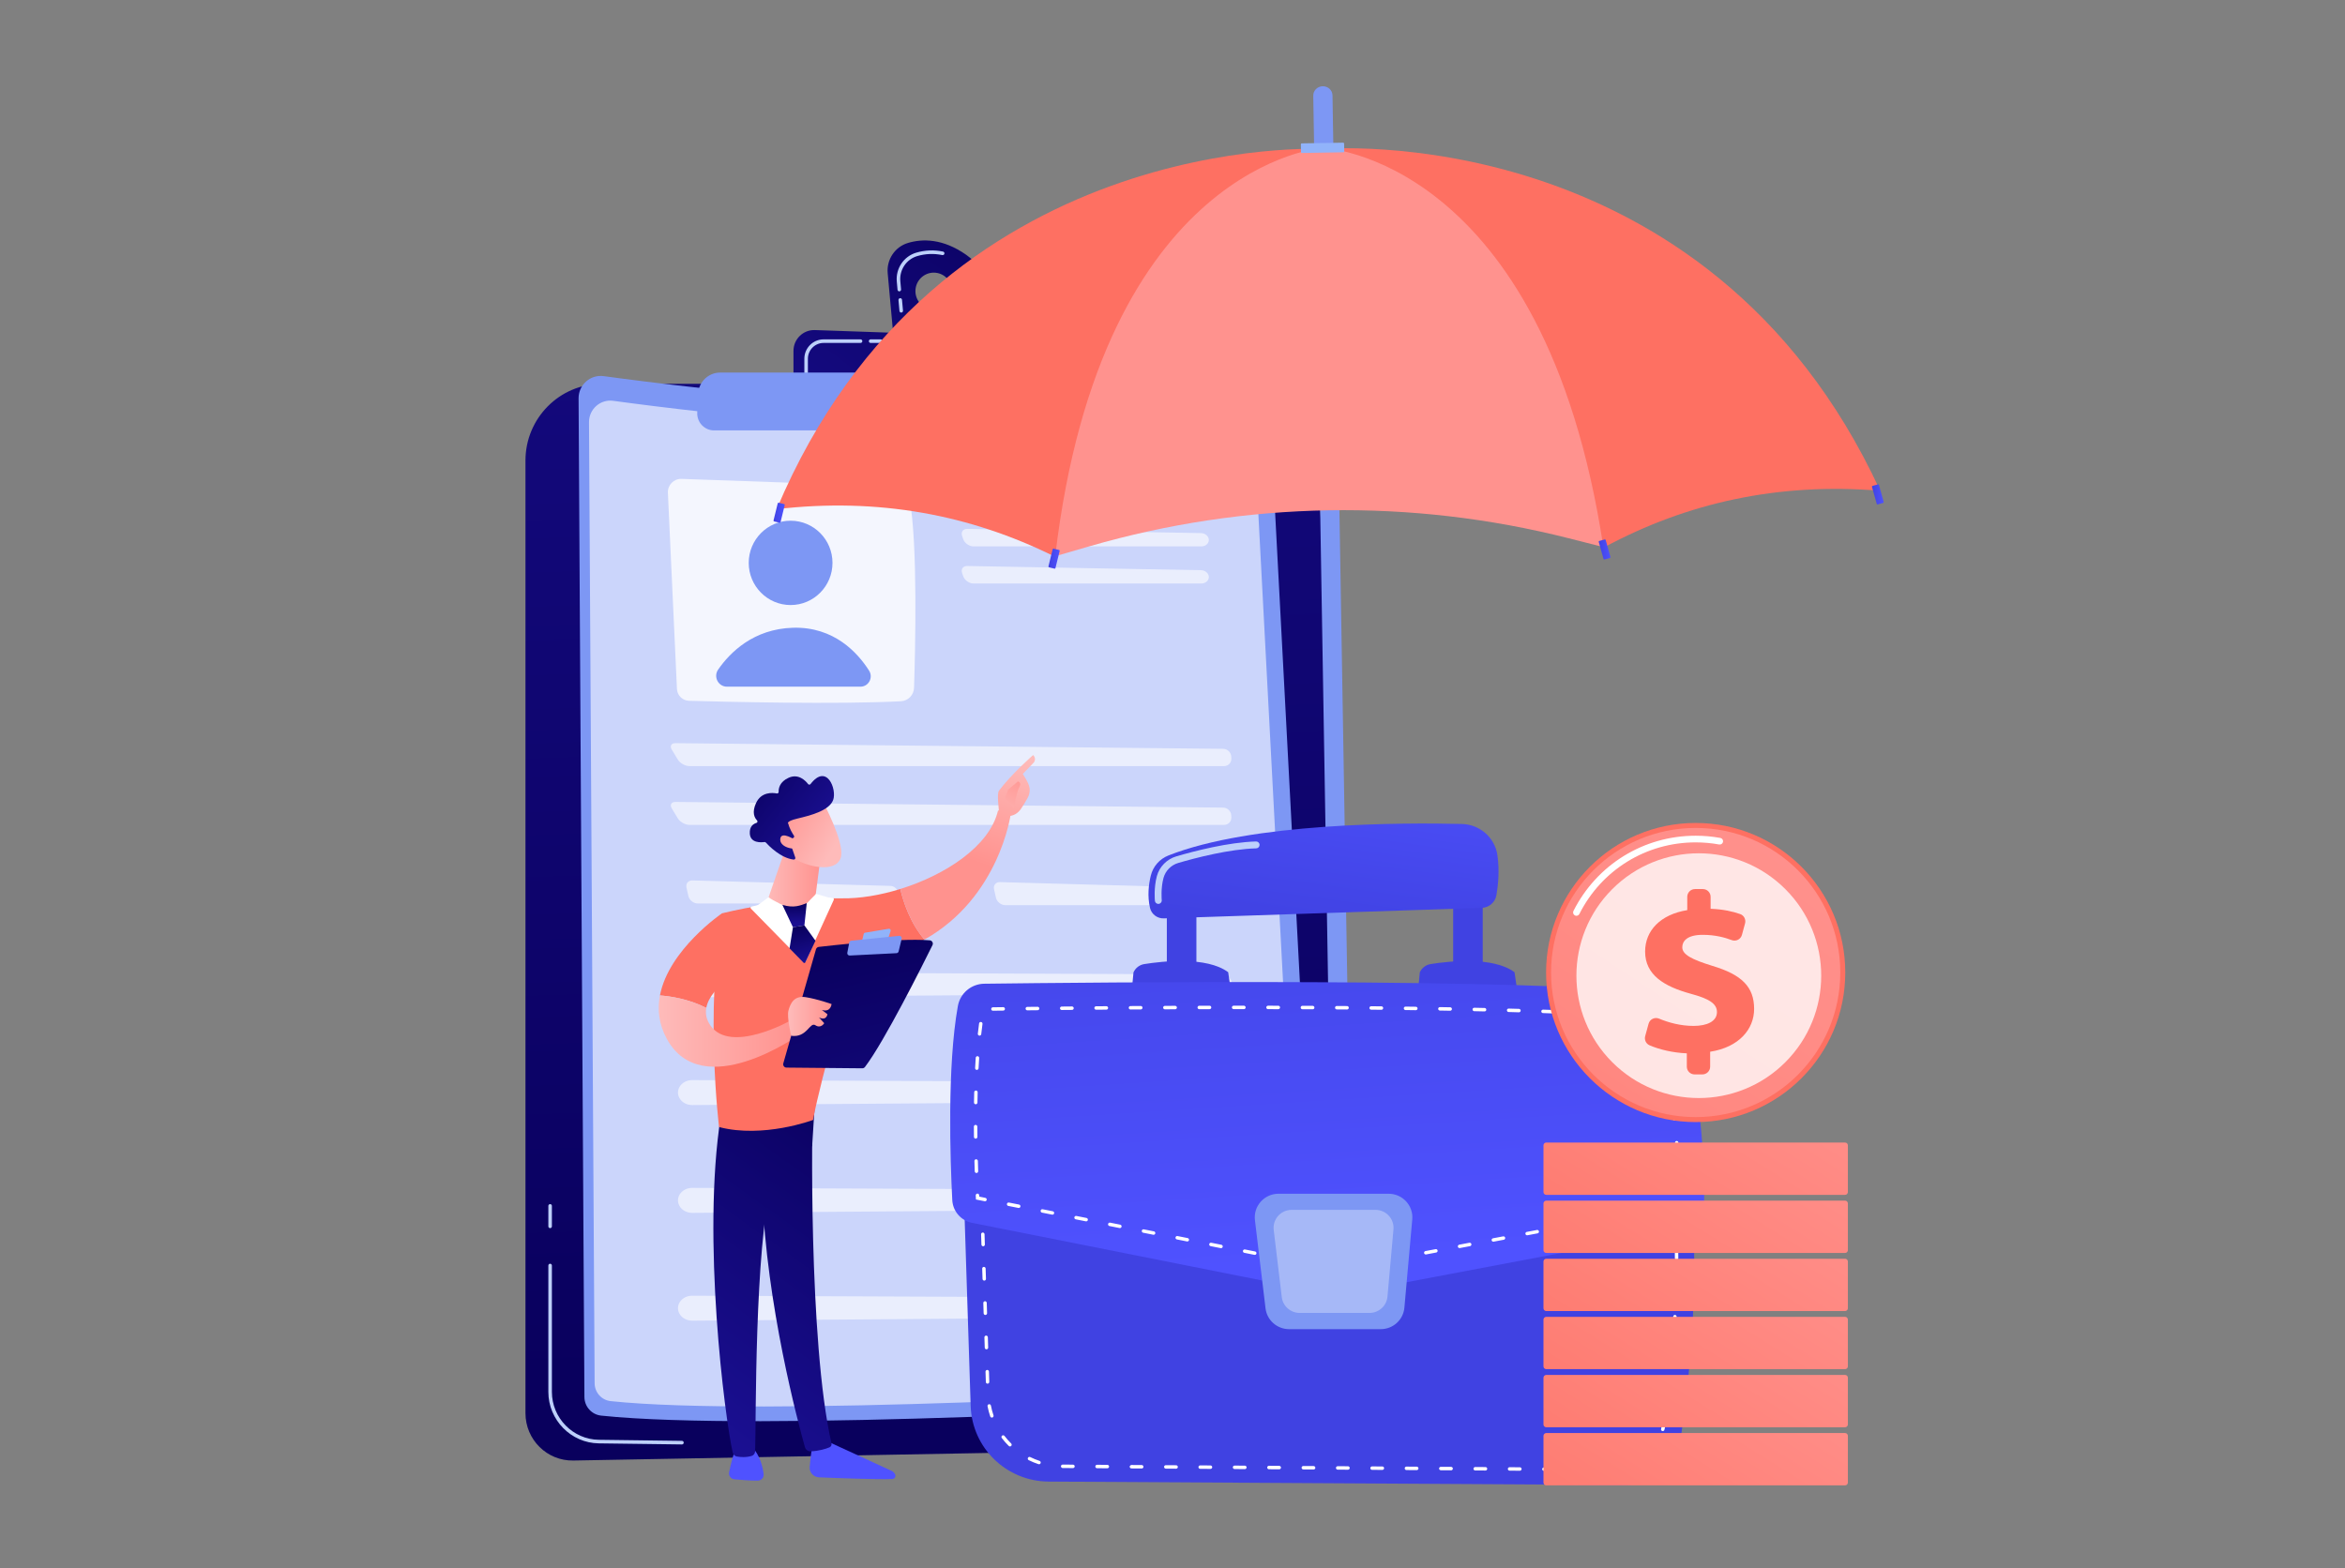 <svg width="299" height="200" viewBox="0 0 299 200" fill="none" xmlns="http://www.w3.org/2000/svg">
<rect x="0" y="0" width="299" height="200" fill="#808080" stroke="none"/>
<path d="M67 58.739C67 53.332 71.353 48.949 76.722 48.949H159.395C163.956 48.949 167.717 52.548 167.949 57.136L174.052 177.848C174.233 181.438 171.427 184.466 167.858 184.532L73.104 186.266C69.751 186.327 67 183.607 67 180.229V58.739Z" fill="url(#paint0_linear_1141_14919)"/>
<path d="M86.952 184.214C86.951 184.214 86.95 184.214 86.949 184.214L76.347 184.076C72.802 184.03 69.918 181.087 69.918 177.516V161.395C69.918 161.269 70.019 161.167 70.144 161.167C70.269 161.167 70.37 161.269 70.37 161.395V177.516C70.37 180.839 73.054 183.577 76.353 183.62L86.955 183.758C87.08 183.76 87.18 183.863 87.179 183.989C87.177 184.114 87.076 184.214 86.952 184.214Z" fill="#BDD0FB"/>
<path d="M70.144 156.629C70.019 156.629 69.918 156.527 69.918 156.401V153.79C69.918 153.664 70.019 153.562 70.144 153.562C70.269 153.562 70.37 153.664 70.37 153.79V156.401C70.37 156.527 70.269 156.629 70.144 156.629Z" fill="#BDD0FB"/>
<path d="M73.772 50.807C73.762 49.077 75.273 47.738 76.975 47.97C88.265 49.512 127.088 54.281 159.186 51.8C160.65 51.686 161.92 52.803 161.998 54.28L168.397 175.53C168.484 177.193 167.224 178.614 165.574 178.713C152.074 179.517 96.477 182.628 76.646 180.536C75.439 180.408 74.523 179.385 74.516 178.163L73.772 50.807Z" fill="#7D97F4"/>
<path opacity="0.6" d="M75.102 53.845C75.092 52.181 76.546 50.892 78.184 51.116C89.049 52.599 126.409 57.189 157.299 54.801C158.708 54.692 159.93 55.767 160.005 57.188L166.163 173.872C166.247 175.472 165.034 176.84 163.446 176.935C150.455 177.709 96.951 180.702 77.868 178.689C76.706 178.567 75.824 177.582 75.818 176.406L75.102 53.845Z" fill="white"/>
<path opacity="0.78" d="M85.16 62.842L86.314 87.858C86.352 88.69 87.02 89.351 87.846 89.375C92.447 89.505 106.781 89.857 114.875 89.433C115.791 89.384 116.515 88.638 116.546 87.716C116.7 83.024 117.038 69.37 115.976 63.661C115.805 62.739 115.018 62.064 114.087 62.031L86.896 61.073C85.915 61.039 85.114 61.855 85.16 62.842Z" fill="white"/>
<path d="M100.807 77.163C103.756 77.163 106.147 74.755 106.147 71.785C106.147 68.815 103.756 66.408 100.807 66.408C97.858 66.408 95.467 68.815 95.467 71.785C95.467 74.755 97.858 77.163 100.807 77.163Z" fill="#7D97F4"/>
<path d="M92.695 87.574H109.707C110.75 87.574 111.375 86.414 110.813 85.529C109.368 83.252 106.345 79.907 101.109 80.058C96.063 80.203 93.072 83.225 91.568 85.392C90.93 86.312 91.581 87.574 92.695 87.574Z" fill="#7D97F4"/>
<g opacity="0.6">
<path d="M153.181 65.019C153.718 65.019 154.146 64.641 154.132 64.18C154.119 63.718 153.669 63.333 153.132 63.323L123.33 62.788C122.793 62.779 122.499 63.185 122.676 63.692L122.818 64.098C122.995 64.605 123.579 65.019 124.116 65.019H153.181Z" fill="white"/>
</g>
<g opacity="0.6">
<path d="M123.33 67.452C122.793 67.442 122.499 67.849 122.676 68.356L122.818 68.761C122.995 69.268 123.579 69.683 124.116 69.683H153.181C153.718 69.683 154.146 69.305 154.132 68.843C154.119 68.382 153.669 67.996 153.132 67.987L123.33 67.452Z" fill="white"/>
</g>
<g opacity="0.6">
<path d="M123.33 72.183C122.793 72.174 122.499 72.58 122.676 73.087L122.818 73.493C122.995 73.999 123.579 74.414 124.116 74.414H153.181C153.718 74.414 154.146 74.036 154.132 73.575C154.119 73.113 153.669 72.728 153.132 72.718L123.33 72.183Z" fill="white"/>
</g>
<g opacity="0.6">
<path d="M156.077 97.703C156.613 97.703 157.03 97.264 157.004 96.728L156.991 96.486C156.964 95.95 156.503 95.507 155.967 95.501L86.127 94.778C85.591 94.772 85.379 95.143 85.657 95.602L86.424 96.868C86.702 97.327 87.368 97.703 87.905 97.703H156.077Z" fill="white"/>
</g>
<g opacity="0.6">
<path d="M86.127 102.273C85.591 102.268 85.379 102.639 85.657 103.098L86.424 104.364C86.702 104.823 87.368 105.199 87.905 105.199H156.077C156.613 105.199 157.03 104.76 157.004 104.224L156.991 103.982C156.964 103.446 156.503 103.003 155.967 102.997L86.127 102.273Z" fill="white"/>
</g>
<g opacity="0.6">
<path d="M88.291 112.283C87.754 112.268 87.413 112.684 87.531 113.207L87.773 114.271C87.892 114.795 88.428 115.223 88.965 115.223H113.574C114.111 115.223 114.542 114.784 114.531 114.247L114.526 113.984C114.516 113.447 114.069 112.996 113.533 112.981L88.291 112.283Z" fill="white"/>
</g>
<g opacity="0.6">
<path d="M127.507 112.498C126.971 112.483 126.629 112.9 126.748 113.423L126.989 114.487C127.108 115.01 127.644 115.438 128.181 115.438H152.79C153.327 115.438 153.758 114.999 153.748 114.463L153.743 114.199C153.733 113.662 153.285 113.211 152.749 113.196L127.507 112.498Z" fill="white"/>
</g>
<g opacity="0.6">
<path d="M86.507 125.999C86.718 126.703 87.445 127.192 88.273 127.186L155.716 126.68C156.479 126.674 157.089 126.12 157.072 125.449C157.056 124.796 156.452 124.274 155.71 124.271L88.266 124C87.075 123.995 86.204 124.986 86.507 125.999Z" fill="white"/>
</g>
<g opacity="0.6">
<path d="M86.507 139.747C86.718 140.451 87.445 140.939 88.273 140.933L155.716 140.427C156.479 140.422 157.089 139.868 157.072 139.197C157.056 138.544 156.452 138.022 155.71 138.019L88.266 137.748C87.075 137.743 86.204 138.734 86.507 139.747Z" fill="white"/>
</g>
<g opacity="0.6">
<path d="M86.507 153.495C86.718 154.199 87.445 154.687 88.273 154.681L155.716 154.175C156.479 154.169 157.089 153.616 157.072 152.944C157.056 152.292 156.452 151.769 155.71 151.766L88.266 151.496C87.075 151.491 86.204 152.482 86.507 153.495Z" fill="white"/>
</g>
<g opacity="0.6">
<path d="M86.507 167.242C86.718 167.947 87.445 168.435 88.273 168.429L155.716 167.923C156.479 167.917 157.089 167.364 157.072 166.692C157.056 166.04 156.452 165.517 155.71 165.514L88.266 165.244C87.075 165.239 86.204 166.229 86.507 167.242Z" fill="white"/>
</g>
<path d="M123.186 32.49C120.2 30.398 117.603 30.439 115.775 30.983C114.108 31.478 113.027 33.099 113.186 34.843L113.974 43.508L123.354 44.347C123.354 44.347 129.043 36.593 123.186 32.49ZM119.061 39.481C117.769 39.481 116.722 38.426 116.722 37.125C116.722 35.825 117.769 34.77 119.061 34.77C120.353 34.77 121.4 35.825 121.4 37.125C121.4 38.426 120.353 39.481 119.061 39.481Z" fill="url(#paint1_linear_1141_14919)"/>
<path d="M114.911 39.863C114.796 39.863 114.697 39.774 114.686 39.656L114.561 38.276C114.549 38.151 114.641 38.04 114.765 38.028C114.892 38.016 115 38.109 115.011 38.234L115.137 39.614C115.148 39.74 115.057 39.851 114.932 39.862C114.925 39.863 114.918 39.863 114.911 39.863ZM114.665 37.159C114.55 37.159 114.451 37.07 114.44 36.952L114.345 35.904C114.194 34.243 115.231 32.697 116.812 32.227C117.932 31.894 119.085 31.846 120.241 32.085C120.363 32.11 120.442 32.231 120.417 32.354C120.392 32.477 120.273 32.556 120.15 32.531C119.068 32.308 117.988 32.353 116.94 32.664C115.566 33.072 114.664 34.417 114.796 35.862L114.891 36.91C114.902 37.035 114.811 37.146 114.686 37.158C114.679 37.158 114.672 37.159 114.665 37.159Z" fill="#BDD0FB"/>
<path d="M101.172 49.108V44.752C101.172 43.248 102.41 42.043 103.902 42.095L133.728 43.124C135.051 43.169 136.123 44.222 136.202 45.553L136.452 49.739L101.172 49.108Z" fill="url(#paint2_linear_1141_14919)"/>
<path d="M112.292 43.736H111.009C110.884 43.736 110.783 43.634 110.783 43.508C110.783 43.382 110.884 43.28 111.009 43.28H112.292C112.417 43.28 112.518 43.382 112.518 43.508C112.518 43.634 112.417 43.736 112.292 43.736Z" fill="#BDD0FB"/>
<path d="M102.785 47.74C102.66 47.74 102.559 47.638 102.559 47.512V45.75C102.559 44.388 103.659 43.28 105.011 43.28H109.726C109.851 43.28 109.953 43.382 109.953 43.508C109.953 43.634 109.851 43.736 109.726 43.736H105.011C103.908 43.736 103.011 44.64 103.011 45.75V47.512C103.011 47.638 102.91 47.74 102.785 47.74Z" fill="#BDD0FB"/>
<path d="M89.019 50.208C89.091 48.7 90.326 47.514 91.826 47.514L143.981 47.512C145.856 47.512 147.459 48.871 147.779 50.733L147.824 50.989C148.174 53.028 146.616 54.892 144.561 54.892H91.053C89.824 54.892 88.844 53.857 88.903 52.62L89.019 50.208Z" fill="#7D97F4"/>
<path d="M176.638 155.542C178.295 155.515 179.863 154.803 180.94 153.59C182.017 152.378 182.501 150.777 182.27 149.199L181.611 144.984C181.511 144.34 180.887 143.898 180.217 143.995C179.547 144.092 179.085 144.693 179.186 145.337L179.842 149.543C179.974 150.441 179.696 151.362 179.076 152.06C178.456 152.759 177.553 153.168 176.599 153.184C174.203 153.224 172.223 151.383 172.185 149.08L169.9 12.159C169.889 11.508 169.331 10.989 168.654 11C167.977 11.011 167.437 11.549 167.448 12.2L169.733 149.121C169.793 152.724 172.89 155.605 176.638 155.542Z" fill="#7D97F4"/>
<path d="M239.735 62.588C226.706 61.509 215.081 64.137 204.592 69.767L168.482 19.009C168.482 19.009 217.624 14.663 239.735 62.588Z" fill="url(#paint3_linear_1141_14919)"/>
<path d="M99.029 64.936C112.014 63.423 123.721 65.661 134.392 70.939L168.788 19.004C168.788 19.004 119.528 16.3 99.029 64.936Z" fill="url(#paint4_linear_1141_14919)"/>
<path d="M168.632 18.853C168.632 18.853 196.86 19.915 204.438 69.769L200.045 68.653C179.936 63.544 158.827 63.896 138.899 69.674L134.546 70.936C140.456 20.857 168.632 18.853 168.632 18.853Z" fill="url(#paint5_linear_1141_14919)"/>
<path d="M166.012 19.51L171.274 19.422C171.345 19.421 171.401 19.363 171.4 19.293L171.384 18.322C171.382 18.251 171.324 18.195 171.254 18.196L165.991 18.284C165.921 18.285 165.865 18.343 165.866 18.414L165.882 19.385C165.883 19.455 165.941 19.511 166.012 19.51Z" fill="#91B3FA"/>
<path d="M239.416 64.332L240.117 64.135C240.168 64.121 240.197 64.068 240.183 64.017L239.571 61.84C239.557 61.789 239.504 61.759 239.453 61.774L238.752 61.971C238.701 61.985 238.672 62.038 238.686 62.089L239.298 64.266C239.312 64.317 239.365 64.346 239.416 64.332Z" fill="url(#paint6_linear_1141_14919)"/>
<path d="M204.577 71.353L205.278 71.156C205.329 71.141 205.358 71.089 205.344 71.038L204.732 68.861C204.718 68.81 204.665 68.78 204.614 68.794L203.913 68.991C203.862 69.006 203.833 69.059 203.847 69.11L204.459 71.286C204.473 71.337 204.526 71.367 204.577 71.353Z" fill="url(#paint7_linear_1141_14919)"/>
<path d="M99.405 66.669L98.698 66.495C98.647 66.483 98.615 66.431 98.628 66.379L99.167 64.183C99.179 64.132 99.231 64.1 99.283 64.113L99.99 64.287C100.041 64.299 100.073 64.351 100.06 64.403L99.521 66.599C99.509 66.65 99.457 66.681 99.405 66.669Z" fill="url(#paint8_linear_1141_14919)"/>
<path d="M134.459 72.523L133.752 72.349C133.701 72.337 133.669 72.285 133.682 72.234L134.22 70.037C134.233 69.986 134.285 69.955 134.336 69.967L135.043 70.141C135.095 70.153 135.126 70.205 135.114 70.257L134.575 72.453C134.562 72.504 134.51 72.535 134.459 72.523Z" fill="url(#paint9_linear_1141_14919)"/>
<path d="M122.78 148.643L123.766 179.313C123.938 184.661 128.327 188.917 133.702 188.949L207.147 189.382C210.74 189.403 213.801 186.792 214.325 183.255C215.474 175.509 216.937 161.651 215.289 148.643H122.78Z" fill="url(#paint10_linear_1141_14919)"/>
<path d="M205.627 187.627C205.51 187.627 205.412 187.535 205.408 187.416C205.404 187.296 205.498 187.194 205.619 187.189C206.044 187.173 206.468 187.117 206.879 187.021C206.996 186.993 207.115 187.067 207.142 187.185C207.169 187.303 207.096 187.421 206.978 187.448C206.54 187.55 206.088 187.61 205.635 187.627C205.632 187.627 205.63 187.627 205.627 187.627ZM202.559 187.616C202.559 187.616 202.558 187.616 202.558 187.616L201.243 187.608C201.122 187.607 201.024 187.509 201.025 187.388C201.026 187.267 201.124 187.17 201.244 187.17H201.245L202.56 187.178C202.681 187.178 202.779 187.277 202.778 187.398C202.778 187.519 202.679 187.616 202.559 187.616ZM198.176 187.59H198.174L196.86 187.582C196.739 187.582 196.641 187.483 196.642 187.362C196.642 187.241 196.74 187.144 196.861 187.144H196.862L198.177 187.152C198.298 187.153 198.396 187.251 198.395 187.372C198.394 187.493 198.296 187.59 198.176 187.59ZM193.793 187.564H193.791L192.476 187.556C192.355 187.555 192.258 187.457 192.258 187.336C192.259 187.215 192.357 187.118 192.478 187.118C192.478 187.118 192.478 187.118 192.479 187.118L193.794 187.126C193.915 187.127 194.012 187.225 194.012 187.346C194.011 187.467 193.913 187.564 193.793 187.564ZM189.409 187.538H189.408L188.093 187.531C187.972 187.53 187.875 187.431 187.875 187.31C187.876 187.189 187.993 187.091 188.096 187.092L189.411 187.1C189.532 187.101 189.629 187.199 189.628 187.32C189.628 187.441 189.53 187.538 189.409 187.538ZM185.026 187.513C185.026 187.513 185.025 187.513 185.025 187.513L183.71 187.505C183.589 187.504 183.491 187.406 183.492 187.285C183.493 187.164 183.591 187.067 183.711 187.067H183.713L185.027 187.074C185.148 187.075 185.246 187.174 185.245 187.295C185.245 187.415 185.147 187.513 185.026 187.513ZM180.643 187.487H180.642L179.327 187.479C179.206 187.478 179.108 187.38 179.109 187.258C179.109 187.138 179.208 187.041 179.328 187.041H179.329L180.644 187.048C180.765 187.049 180.863 187.148 180.862 187.269C180.862 187.389 180.763 187.487 180.643 187.487ZM176.26 187.461C176.259 187.461 176.259 187.461 176.259 187.461L174.943 187.453C174.822 187.452 174.725 187.354 174.726 187.233C174.726 187.112 174.824 187.015 174.945 187.015C174.945 187.015 174.946 187.015 174.946 187.015L176.261 187.023C176.382 187.023 176.48 187.122 176.479 187.243C176.478 187.364 176.38 187.461 176.26 187.461ZM171.877 187.435C171.876 187.435 171.876 187.435 171.876 187.435L170.56 187.428C170.439 187.427 170.342 187.328 170.342 187.207C170.343 187.086 170.441 186.989 170.562 186.989C170.562 186.989 170.563 186.989 170.563 186.989L171.878 186.997C171.999 186.998 172.096 187.096 172.096 187.217C172.095 187.338 171.997 187.435 171.877 187.435ZM167.493 187.409H167.492L166.177 187.401C166.056 187.401 165.959 187.302 165.959 187.181C165.96 187.06 166.058 186.963 166.178 186.963H166.18L167.495 186.971C167.616 186.972 167.713 187.07 167.713 187.191C167.712 187.312 167.614 187.409 167.493 187.409ZM163.11 187.383H163.109L161.794 187.376C161.673 187.375 161.575 187.276 161.576 187.155C161.577 187.035 161.675 186.937 161.795 186.937C161.795 186.937 161.796 186.937 161.796 186.937L163.111 186.945C163.232 186.946 163.33 187.044 163.329 187.166C163.329 187.286 163.231 187.383 163.11 187.383ZM158.727 187.358H158.726L157.411 187.35C157.29 187.349 157.192 187.251 157.193 187.13C157.193 187.009 157.292 186.912 157.412 186.912H157.413L158.728 186.919C158.849 186.92 158.947 187.019 158.946 187.14C158.945 187.261 158.847 187.358 158.727 187.358ZM154.344 187.332C154.344 187.332 154.343 187.332 154.342 187.332L153.027 187.324C152.906 187.323 152.809 187.225 152.81 187.103C152.81 186.983 152.908 186.886 153.029 186.886H153.03L154.345 186.893C154.466 186.894 154.564 186.993 154.563 187.114C154.562 187.234 154.464 187.332 154.344 187.332ZM149.96 187.306H149.959L148.644 187.298C148.523 187.297 148.426 187.199 148.426 187.078C148.427 186.957 148.525 186.86 148.645 186.86H148.647L149.962 186.868C150.083 186.869 150.18 186.967 150.18 187.088C150.179 187.209 150.081 187.306 149.96 187.306ZM145.577 187.28C145.577 187.28 145.576 187.28 145.576 187.28L144.261 187.273C144.14 187.272 144.043 187.173 144.043 187.052C144.044 186.931 144.157 186.849 144.264 186.834L145.579 186.842C145.7 186.843 145.797 186.941 145.797 187.062C145.796 187.183 145.698 187.28 145.577 187.28ZM141.194 187.254H141.193L139.878 187.246C139.757 187.246 139.659 187.147 139.66 187.026C139.661 186.905 139.759 186.808 139.879 186.808H139.88L141.195 186.816C141.316 186.817 141.414 186.915 141.413 187.036C141.413 187.157 141.315 187.254 141.194 187.254ZM136.811 187.228H136.81L135.495 187.221C135.373 187.22 135.276 187.121 135.277 187C135.277 186.88 135.375 186.782 135.496 186.782C135.496 186.782 135.497 186.782 135.497 186.782L136.812 186.79C136.933 186.791 137.031 186.889 137.03 187.011C137.029 187.131 136.931 187.228 136.811 187.228ZM132.48 186.739C132.457 186.739 132.434 186.735 132.411 186.728C131.988 186.588 131.57 186.417 131.167 186.218C131.059 186.165 131.014 186.033 131.068 185.925C131.121 185.817 131.252 185.772 131.361 185.825C131.745 186.014 132.145 186.178 132.549 186.312C132.663 186.35 132.726 186.473 132.688 186.588C132.657 186.681 132.572 186.739 132.48 186.739ZM209.666 186.126C209.602 186.126 209.538 186.098 209.495 186.044C209.419 185.949 209.434 185.811 209.529 185.735C209.861 185.47 210.167 185.172 210.441 184.851C210.519 184.758 210.657 184.747 210.75 184.825C210.842 184.904 210.853 185.042 210.775 185.134C210.483 185.477 210.156 185.795 209.803 186.078C209.762 186.11 209.714 186.126 209.666 186.126ZM128.777 184.47C128.722 184.47 128.666 184.449 128.623 184.406C128.304 184.091 128.005 183.751 127.734 183.397C127.661 183.301 127.679 183.164 127.775 183.09C127.871 183.017 128.01 183.035 128.083 183.131C128.341 183.469 128.627 183.793 128.931 184.095C129.017 184.18 129.018 184.318 128.933 184.405C128.89 184.448 128.834 184.47 128.777 184.47ZM212.01 182.513C211.992 182.513 211.973 182.51 211.955 182.506C211.838 182.475 211.767 182.355 211.798 182.239C211.856 182.013 211.903 181.781 211.937 181.55L212.023 180.968C212.04 180.848 212.149 180.764 212.271 180.782C212.391 180.8 212.474 180.911 212.456 181.031L212.371 181.614C212.335 181.86 212.285 182.107 212.222 182.348C212.197 182.447 212.108 182.513 212.01 182.513ZM126.468 180.789C126.377 180.789 126.292 180.732 126.261 180.641C126.117 180.219 126.001 179.782 125.918 179.341C125.895 179.222 125.973 179.107 126.092 179.085C126.21 179.063 126.326 179.14 126.348 179.259C126.428 179.68 126.538 180.097 126.676 180.5C126.715 180.614 126.653 180.738 126.539 180.778C126.515 180.785 126.492 180.789 126.468 180.789ZM212.648 178.177C212.639 178.177 212.63 178.176 212.621 178.175C212.501 178.16 212.415 178.051 212.43 177.931C212.483 177.506 212.535 177.072 212.586 176.627C212.6 176.507 212.71 176.42 212.829 176.434C212.95 176.448 213.036 176.557 213.022 176.677C212.97 177.123 212.918 177.559 212.865 177.985C212.851 178.095 212.757 178.177 212.648 178.177ZM125.92 176.463C125.802 176.463 125.705 176.37 125.701 176.251L125.659 174.936C125.655 174.816 125.75 174.714 125.871 174.71C125.982 174.705 126.093 174.801 126.097 174.923L126.139 176.237C126.143 176.358 126.048 176.459 125.927 176.463C125.925 176.463 125.923 176.463 125.92 176.463ZM213.127 173.819C213.12 173.819 213.113 173.819 213.106 173.818C212.985 173.807 212.897 173.7 212.909 173.579C212.949 173.15 212.989 172.714 213.028 172.271C213.038 172.151 213.143 172.068 213.265 172.072C213.386 172.082 213.475 172.189 213.465 172.309C213.426 172.753 213.386 173.19 213.345 173.621C213.334 173.734 213.239 173.819 213.127 173.819ZM125.779 172.082C125.661 172.082 125.564 171.988 125.56 171.87L125.518 170.556C125.514 170.435 125.609 170.334 125.73 170.33C125.849 170.328 125.952 170.421 125.956 170.542L125.998 171.856C126.002 171.977 125.907 172.078 125.786 172.082C125.784 172.082 125.782 172.082 125.779 172.082ZM213.481 169.45C213.476 169.45 213.471 169.45 213.466 169.449C213.345 169.441 213.254 169.337 213.262 169.216C213.291 168.784 213.318 168.347 213.342 167.905C213.349 167.785 213.453 167.689 213.573 167.699C213.694 167.706 213.787 167.809 213.78 167.93C213.755 168.372 213.728 168.811 213.699 169.245C213.692 169.361 213.595 169.45 213.481 169.45ZM125.638 167.701C125.52 167.701 125.423 167.607 125.419 167.489L125.377 166.175C125.373 166.054 125.468 165.952 125.589 165.949C125.707 165.94 125.812 166.04 125.815 166.161L125.857 167.475C125.861 167.596 125.766 167.697 125.645 167.701C125.643 167.701 125.64 167.701 125.638 167.701ZM213.701 165.071C213.698 165.071 213.696 165.071 213.693 165.071C213.572 165.067 213.478 164.966 213.482 164.845C213.496 164.41 213.509 163.973 213.52 163.533C213.523 163.411 213.639 163.323 213.744 163.319C213.865 163.322 213.961 163.422 213.958 163.543C213.948 163.985 213.935 164.424 213.92 164.86C213.916 164.978 213.819 165.071 213.701 165.071ZM125.497 163.32C125.38 163.32 125.282 163.227 125.279 163.108L125.236 161.793C125.232 161.673 125.327 161.571 125.448 161.567C125.565 161.574 125.671 161.659 125.674 161.78L125.716 163.094C125.721 163.215 125.626 163.316 125.505 163.32C125.502 163.32 125.5 163.32 125.497 163.32ZM213.774 160.688C213.654 160.688 213.556 160.59 213.555 160.469C213.555 160.034 213.552 159.596 213.546 159.157C213.545 159.036 213.642 158.937 213.762 158.935C213.87 158.936 213.983 159.03 213.984 159.151C213.99 159.592 213.993 160.031 213.994 160.469C213.994 160.59 213.896 160.688 213.775 160.688H213.774ZM125.356 158.939C125.239 158.939 125.141 158.846 125.138 158.727L125.095 157.412C125.091 157.292 125.186 157.19 125.307 157.186C125.41 157.184 125.53 157.277 125.533 157.399L125.576 158.713C125.58 158.834 125.485 158.935 125.364 158.939C125.361 158.939 125.359 158.939 125.356 158.939ZM213.682 156.307C213.565 156.307 213.468 156.215 213.463 156.096C213.445 155.66 213.424 155.223 213.4 154.786C213.393 154.666 213.486 154.562 213.607 154.555C213.727 154.545 213.831 154.641 213.838 154.762C213.862 155.201 213.883 155.64 213.901 156.079C213.906 156.199 213.812 156.302 213.691 156.307C213.688 156.307 213.685 156.307 213.682 156.307ZM125.216 154.558C125.098 154.558 125.001 154.465 124.997 154.346L124.955 153.032C124.95 152.911 125.045 152.809 125.166 152.806C125.27 152.793 125.389 152.896 125.392 153.018L125.435 154.332C125.439 154.453 125.344 154.554 125.223 154.558C125.221 154.558 125.218 154.558 125.216 154.558ZM213.4 151.932C213.288 151.932 213.192 151.847 213.182 151.732C213.143 151.297 213.102 150.861 213.057 150.427C213.044 150.307 213.131 150.199 213.252 150.186C213.372 150.174 213.48 150.261 213.493 150.381C213.538 150.818 213.58 151.256 213.619 151.694C213.63 151.814 213.541 151.921 213.42 151.931C213.413 151.932 213.407 151.932 213.4 151.932ZM125.075 150.177C124.957 150.177 124.86 150.083 124.856 149.965L124.814 148.65C124.81 148.53 124.905 148.428 125.026 148.424C125.13 148.423 125.248 148.515 125.252 148.637L125.294 149.951C125.298 150.072 125.203 150.173 125.082 150.177C125.08 150.177 125.077 150.177 125.075 150.177ZM211.776 148.863H210.461C210.34 148.863 210.241 148.765 210.241 148.644C210.241 148.522 210.34 148.424 210.461 148.424H211.776C211.897 148.424 211.995 148.522 211.995 148.644C211.995 148.765 211.897 148.863 211.776 148.863ZM207.392 148.863H206.077C205.956 148.863 205.858 148.765 205.858 148.644C205.858 148.522 205.956 148.424 206.077 148.424H207.392C207.514 148.424 207.612 148.522 207.612 148.644C207.612 148.765 207.514 148.863 207.392 148.863ZM203.009 148.863H201.694C201.573 148.863 201.475 148.765 201.475 148.644C201.475 148.522 201.573 148.424 201.694 148.424H203.009C203.13 148.424 203.228 148.522 203.228 148.644C203.228 148.765 203.13 148.863 203.009 148.863ZM198.626 148.863H197.311C197.19 148.863 197.092 148.765 197.092 148.644C197.092 148.522 197.19 148.424 197.311 148.424H198.626C198.747 148.424 198.845 148.522 198.845 148.644C198.845 148.765 198.747 148.863 198.626 148.863ZM194.243 148.863H192.928C192.806 148.863 192.708 148.765 192.708 148.644C192.708 148.522 192.806 148.424 192.928 148.424H194.243C194.364 148.424 194.462 148.522 194.462 148.644C194.462 148.765 194.364 148.863 194.243 148.863ZM189.859 148.863H188.544C188.423 148.863 188.325 148.765 188.325 148.644C188.325 148.522 188.423 148.424 188.544 148.424H189.859C189.98 148.424 190.078 148.522 190.078 148.644C190.078 148.765 189.98 148.863 189.859 148.863ZM185.476 148.863H184.161C184.04 148.863 183.942 148.765 183.942 148.644C183.942 148.522 184.04 148.424 184.161 148.424H185.476C185.597 148.424 185.695 148.522 185.695 148.644C185.695 148.765 185.597 148.863 185.476 148.863ZM181.093 148.863H179.778C179.657 148.863 179.558 148.765 179.558 148.644C179.558 148.522 179.657 148.424 179.778 148.424H181.093C181.214 148.424 181.312 148.522 181.312 148.644C181.312 148.765 181.214 148.863 181.093 148.863ZM176.709 148.863H175.394C175.273 148.863 175.175 148.765 175.175 148.644C175.175 148.522 175.273 148.424 175.394 148.424H176.709C176.831 148.424 176.929 148.522 176.929 148.644C176.929 148.765 176.831 148.863 176.709 148.863ZM172.326 148.863H171.011C170.89 148.863 170.792 148.765 170.792 148.644C170.792 148.522 170.89 148.424 171.011 148.424H172.326C172.447 148.424 172.545 148.522 172.545 148.644C172.545 148.765 172.447 148.863 172.326 148.863ZM167.943 148.863H166.628C166.507 148.863 166.409 148.765 166.409 148.644C166.409 148.522 166.507 148.424 166.628 148.424H167.943C168.064 148.424 168.162 148.522 168.162 148.644C168.162 148.765 168.064 148.863 167.943 148.863ZM163.56 148.863H162.245C162.123 148.863 162.025 148.765 162.025 148.644C162.025 148.522 162.123 148.424 162.245 148.424H163.56C163.681 148.424 163.779 148.522 163.779 148.644C163.779 148.765 163.681 148.863 163.56 148.863ZM159.176 148.863H157.861C157.74 148.863 157.642 148.765 157.642 148.644C157.642 148.522 157.74 148.424 157.861 148.424H159.176C159.297 148.424 159.395 148.522 159.395 148.644C159.395 148.765 159.297 148.863 159.176 148.863ZM154.793 148.863H153.478C153.357 148.863 153.259 148.765 153.259 148.644C153.259 148.522 153.357 148.424 153.478 148.424H154.793C154.914 148.424 155.012 148.522 155.012 148.644C155.012 148.765 154.914 148.863 154.793 148.863ZM150.41 148.863H149.095C148.974 148.863 148.875 148.765 148.875 148.644C148.875 148.522 148.974 148.424 149.095 148.424H150.41C150.531 148.424 150.629 148.522 150.629 148.644C150.629 148.765 150.531 148.863 150.41 148.863ZM146.026 148.863H144.711C144.59 148.863 144.492 148.765 144.492 148.644C144.492 148.522 144.59 148.424 144.711 148.424H146.026C146.148 148.424 146.246 148.522 146.246 148.644C146.246 148.765 146.148 148.863 146.026 148.863ZM141.643 148.863H140.328C140.207 148.863 140.109 148.765 140.109 148.644C140.109 148.522 140.207 148.424 140.328 148.424H141.643C141.764 148.424 141.862 148.522 141.862 148.644C141.862 148.765 141.764 148.863 141.643 148.863ZM137.26 148.863H135.945C135.824 148.863 135.726 148.765 135.726 148.644C135.726 148.522 135.824 148.424 135.945 148.424H137.26C137.381 148.424 137.479 148.522 137.479 148.644C137.479 148.765 137.381 148.863 137.26 148.863ZM132.877 148.863H131.562C131.44 148.863 131.342 148.765 131.342 148.644C131.342 148.522 131.44 148.424 131.562 148.424H132.877C132.998 148.424 133.096 148.522 133.096 148.644C133.096 148.765 132.998 148.863 132.877 148.863ZM128.493 148.863H127.178C127.057 148.863 126.959 148.765 126.959 148.644C126.959 148.522 127.057 148.424 127.178 148.424H128.493C128.614 148.424 128.712 148.522 128.712 148.644C128.712 148.765 128.614 148.863 128.493 148.863Z" fill="white"/>
<path d="M144.304 126.379L144.525 124.013C144.774 123.448 145.292 123.049 145.904 122.951C148.192 122.587 153.867 121.947 156.599 123.989L157.008 126.737L144.304 126.379Z" fill="url(#paint11_linear_1141_14919)"/>
<path d="M151.452 124.103C150.926 124.231 150.398 124.231 149.869 124.101C149.229 123.944 148.778 123.371 148.778 122.715L148.778 115.309H152.547L152.547 122.71C152.547 123.369 152.095 123.946 151.452 124.103Z" fill="url(#paint12_linear_1141_14919)"/>
<path d="M180.811 126.379L181.032 124.013C181.282 123.448 181.8 123.049 182.411 122.951C184.7 122.587 190.374 121.947 193.107 123.989L193.515 126.737L180.811 126.379Z" fill="url(#paint13_linear_1141_14919)"/>
<path d="M187.96 124.103C187.433 124.231 186.905 124.231 186.376 124.101C185.737 123.944 185.285 123.371 185.285 122.715L185.285 114.528H189.055L189.055 122.71C189.055 123.369 188.603 123.946 187.96 124.103Z" fill="url(#paint14_linear_1141_14919)"/>
<path d="M148.396 117.124L188.932 115.782C189.856 115.752 190.64 115.085 190.799 114.178C191.021 112.909 191.216 111.01 190.925 109.04C190.593 106.801 188.666 105.137 186.393 105.083C178.83 104.903 159.58 104.909 148.969 109.106C147.847 109.549 147.015 110.508 146.731 111.677C146.46 112.791 146.28 114.279 146.634 115.793C146.822 116.597 147.566 117.152 148.396 117.124Z" fill="url(#paint15_linear_1141_14919)"/>
<path d="M147.692 115.277C147.47 115.277 147.28 115.109 147.257 114.883C147.25 114.817 147.098 113.247 147.507 111.735C147.832 110.533 148.782 109.567 149.987 109.214C152.257 108.548 156.596 107.415 160.152 107.315C160.395 107.309 160.596 107.5 160.602 107.741C160.609 107.983 160.418 108.185 160.176 108.192C156.719 108.289 152.463 109.401 150.234 110.055C149.32 110.323 148.6 111.054 148.353 111.964C147.986 113.321 148.128 114.781 148.129 114.795C148.153 115.036 147.978 115.251 147.737 115.275C147.722 115.277 147.707 115.277 147.692 115.277Z" fill="#BDD0FB"/>
<path d="M125.497 125.457C138.593 125.29 195.245 124.694 211.701 126.68C213.118 126.851 214.274 127.887 214.581 129.275C215.553 133.671 217.51 143.883 217.278 154.005C217.246 155.383 216.236 156.545 214.876 156.803L177.312 163.909H163.969L123.944 155.953C122.533 155.673 121.493 154.478 121.42 153.048C121.16 147.955 120.753 136.006 122.131 128.314C122.423 126.68 123.829 125.478 125.497 125.457Z" fill="url(#paint16_linear_1141_14919)"/>
<path d="M164.287 160.891C164.273 160.891 164.259 160.89 164.244 160.887L162.954 160.631C162.836 160.607 162.758 160.492 162.782 160.373C162.806 160.255 162.92 160.175 163.04 160.201L164.318 160.455C164.328 160.454 164.337 160.453 164.347 160.453H165.662C165.783 160.453 165.881 160.551 165.881 160.672C165.881 160.793 165.783 160.891 165.662 160.891H164.347C164.337 160.891 164.327 160.891 164.317 160.889C164.307 160.891 164.297 160.891 164.287 160.891ZM174.429 160.891H173.114C172.993 160.891 172.895 160.793 172.895 160.672C172.895 160.551 172.993 160.453 173.114 160.453H174.429C174.55 160.453 174.648 160.551 174.648 160.672C174.648 160.793 174.55 160.891 174.429 160.891ZM170.046 160.891H168.731C168.61 160.891 168.512 160.793 168.512 160.672C168.512 160.551 168.61 160.453 168.731 160.453H170.046C170.167 160.453 170.265 160.551 170.265 160.672C170.265 160.793 170.167 160.891 170.046 160.891ZM177.488 160.801C177.385 160.801 177.293 160.728 177.273 160.622C177.251 160.503 177.329 160.388 177.448 160.366L178.74 160.122C178.86 160.1 178.974 160.177 178.996 160.296C179.019 160.415 178.94 160.53 178.821 160.552L177.529 160.797C177.516 160.799 177.502 160.801 177.488 160.801ZM159.988 160.037C159.974 160.037 159.959 160.036 159.945 160.033L158.655 159.776C158.536 159.753 158.459 159.637 158.483 159.519C158.507 159.401 158.62 159.323 158.741 159.347L160.03 159.603C160.149 159.627 160.226 159.742 160.203 159.861C160.182 159.965 160.09 160.037 159.988 160.037ZM181.795 159.986C181.692 159.986 181.6 159.912 181.58 159.807C181.558 159.688 181.636 159.573 181.755 159.551L183.047 159.307C183.166 159.284 183.28 159.362 183.303 159.481C183.325 159.6 183.247 159.715 183.128 159.737L181.836 159.982C181.823 159.984 181.809 159.986 181.795 159.986ZM155.689 159.182C155.675 159.182 155.66 159.181 155.646 159.178L154.356 158.922C154.237 158.898 154.16 158.783 154.184 158.664C154.207 158.546 154.322 158.467 154.442 158.492L155.731 158.748C155.85 158.772 155.927 158.887 155.903 159.006C155.883 159.11 155.791 159.182 155.689 159.182ZM186.102 159.171C185.999 159.171 185.907 159.098 185.887 158.993C185.865 158.874 185.943 158.759 186.062 158.737L187.354 158.492C187.473 158.472 187.587 158.548 187.61 158.667C187.632 158.786 187.554 158.901 187.435 158.923L186.143 159.167C186.129 159.17 186.116 159.171 186.102 159.171ZM190.409 158.356C190.306 158.356 190.214 158.283 190.194 158.178C190.172 158.059 190.25 157.944 190.369 157.922L191.661 157.677C191.78 157.656 191.894 157.733 191.917 157.852C191.939 157.971 191.861 158.086 191.742 158.108L190.45 158.352C190.436 158.355 190.423 158.356 190.409 158.356ZM151.39 158.328C151.375 158.328 151.361 158.327 151.347 158.324L150.057 158.067C149.938 158.044 149.861 157.929 149.885 157.81C149.909 157.691 150.022 157.612 150.142 157.637L151.432 157.894C151.551 157.917 151.628 158.033 151.604 158.152C151.583 158.256 151.492 158.328 151.39 158.328ZM194.716 157.541C194.613 157.541 194.521 157.468 194.501 157.363C194.478 157.244 194.557 157.129 194.675 157.107L195.968 156.863C196.087 156.839 196.201 156.919 196.224 157.037C196.246 157.156 196.168 157.271 196.049 157.293L194.757 157.538C194.743 157.54 194.729 157.541 194.716 157.541ZM147.09 157.473C147.076 157.473 147.062 157.472 147.048 157.469L145.758 157.213C145.639 157.189 145.562 157.074 145.586 156.955C145.609 156.837 145.725 156.757 145.843 156.783L147.133 157.039C147.252 157.063 147.329 157.178 147.305 157.297C147.284 157.401 147.193 157.473 147.09 157.473ZM199.023 156.727C198.919 156.727 198.828 156.653 198.808 156.548C198.785 156.429 198.863 156.314 198.982 156.292L200.275 156.048C200.394 156.027 200.508 156.103 200.53 156.222C200.553 156.341 200.475 156.456 200.356 156.478L199.064 156.723C199.05 156.725 199.036 156.727 199.023 156.727ZM142.791 156.619C142.777 156.619 142.763 156.617 142.748 156.614L141.458 156.358C141.34 156.334 141.263 156.219 141.286 156.1C141.31 155.982 141.424 155.905 141.544 155.928L142.834 156.185C142.952 156.208 143.03 156.323 143.006 156.442C142.985 156.546 142.894 156.619 142.791 156.619ZM203.33 155.912C203.226 155.912 203.135 155.839 203.115 155.733C203.092 155.614 203.17 155.5 203.289 155.477L204.581 155.233C204.701 155.211 204.815 155.289 204.837 155.408C204.86 155.527 204.782 155.641 204.663 155.664L203.371 155.908C203.357 155.911 203.343 155.912 203.33 155.912ZM138.492 155.764C138.478 155.764 138.464 155.763 138.449 155.76L137.159 155.504C137.041 155.48 136.963 155.365 136.987 155.246C137.011 155.127 137.126 155.049 137.245 155.074L138.535 155.33C138.653 155.354 138.73 155.469 138.707 155.588C138.686 155.692 138.595 155.764 138.492 155.764ZM207.637 155.097C207.533 155.097 207.441 155.024 207.421 154.918C207.399 154.799 207.477 154.685 207.596 154.662L208.888 154.418C209.008 154.398 209.122 154.474 209.144 154.593C209.167 154.712 209.088 154.826 208.97 154.849L207.678 155.093C207.664 155.096 207.65 155.097 207.637 155.097ZM134.193 154.909C134.179 154.909 134.164 154.908 134.15 154.905L132.86 154.649C132.742 154.625 132.664 154.51 132.688 154.391C132.712 154.272 132.825 154.194 132.946 154.219L134.235 154.475C134.354 154.499 134.431 154.614 134.408 154.733C134.387 154.837 134.295 154.909 134.193 154.909ZM211.943 154.282C211.84 154.282 211.748 154.209 211.728 154.104C211.706 153.985 211.784 153.87 211.903 153.848L213.195 153.603C213.315 153.582 213.429 153.659 213.451 153.778C213.474 153.897 213.395 154.012 213.276 154.034L211.984 154.278C211.971 154.281 211.957 154.282 211.943 154.282ZM129.894 154.055C129.88 154.055 129.865 154.054 129.851 154.051L128.561 153.794C128.442 153.771 128.365 153.656 128.389 153.537C128.412 153.418 128.527 153.338 128.647 153.365L129.936 153.621C130.055 153.644 130.132 153.76 130.108 153.879C130.088 153.983 129.996 154.055 129.894 154.055ZM125.595 153.201C125.58 153.201 125.566 153.199 125.552 153.196L124.438 152.975L124.411 152.454C124.406 152.333 124.499 152.23 124.62 152.225C124.738 152.2 124.843 152.312 124.849 152.433L124.858 152.612L125.637 152.767C125.756 152.79 125.833 152.906 125.809 153.024C125.788 153.129 125.697 153.201 125.595 153.201ZM214.054 151.641C213.934 151.641 213.836 151.545 213.835 151.425C213.829 150.987 213.82 150.55 213.807 150.114C213.804 149.993 213.899 149.892 214.02 149.888C214.134 149.892 214.242 149.979 214.245 150.101C214.258 150.539 214.267 150.979 214.273 151.419C214.274 151.54 214.178 151.64 214.057 151.641H214.054ZM124.504 149.596C124.387 149.596 124.289 149.503 124.285 149.384C124.271 148.962 124.257 148.523 124.245 148.069C124.242 147.947 124.337 147.847 124.458 147.843C124.577 147.854 124.68 147.935 124.683 148.057C124.696 148.51 124.709 148.949 124.723 149.37C124.727 149.491 124.632 149.592 124.512 149.596C124.509 149.596 124.507 149.596 124.504 149.596ZM213.881 147.263C213.767 147.263 213.67 147.174 213.663 147.058C213.634 146.618 213.603 146.182 213.569 145.748C213.559 145.627 213.65 145.522 213.77 145.513C213.889 145.498 213.996 145.594 214.006 145.714C214.04 146.149 214.072 146.588 214.1 147.029C214.108 147.15 214.016 147.255 213.895 147.262C213.891 147.263 213.886 147.263 213.881 147.263ZM124.404 145.214C124.284 145.214 124.186 145.117 124.185 144.997C124.18 144.565 124.176 144.125 124.174 143.68C124.174 143.559 124.271 143.461 124.392 143.46H124.393C124.514 143.46 124.612 143.558 124.612 143.679C124.614 144.122 124.618 144.56 124.623 144.992C124.624 145.113 124.527 145.212 124.406 145.213C124.406 145.214 124.405 145.214 124.404 145.214ZM213.501 142.893C213.391 142.893 213.296 142.81 213.284 142.698C213.236 142.257 213.186 141.822 213.134 141.394C213.12 141.274 213.206 141.165 213.326 141.15C213.448 141.133 213.555 141.221 213.57 141.341C213.621 141.772 213.672 142.209 213.719 142.651C213.732 142.771 213.645 142.879 213.525 142.892C213.517 142.893 213.509 142.893 213.501 142.893ZM124.409 140.83C124.409 140.83 124.407 140.83 124.406 140.83C124.285 140.828 124.189 140.728 124.19 140.607C124.197 140.17 124.206 139.73 124.217 139.29C124.22 139.169 124.321 139.08 124.442 139.077C124.562 139.08 124.658 139.18 124.655 139.301C124.644 139.74 124.635 140.178 124.629 140.614C124.627 140.734 124.529 140.83 124.409 140.83ZM212.945 138.544C212.838 138.544 212.745 138.466 212.729 138.357C212.663 137.914 212.597 137.481 212.531 137.059C212.511 136.939 212.593 136.827 212.713 136.808C212.831 136.79 212.944 136.871 212.963 136.99C213.03 137.414 213.097 137.849 213.162 138.294C213.18 138.413 213.097 138.524 212.977 138.542C212.967 138.544 212.956 138.544 212.945 138.544ZM124.553 136.448C124.549 136.448 124.545 136.448 124.541 136.447C124.42 136.441 124.327 136.338 124.333 136.217C124.357 135.776 124.382 135.337 124.411 134.901C124.42 134.78 124.524 134.685 124.645 134.697C124.765 134.705 124.857 134.81 124.849 134.93C124.82 135.364 124.794 135.801 124.771 136.24C124.765 136.357 124.668 136.448 124.553 136.448ZM212.23 134.217C212.127 134.217 212.034 134.143 212.015 134.037C211.932 133.585 211.851 133.154 211.771 132.747C211.748 132.628 211.826 132.513 211.945 132.49C212.063 132.467 212.178 132.545 212.202 132.663C212.281 133.072 212.363 133.505 212.446 133.959C212.468 134.078 212.389 134.192 212.27 134.214C212.257 134.216 212.244 134.217 212.23 134.217ZM124.896 132.078C124.888 132.078 124.88 132.077 124.872 132.077C124.752 132.063 124.665 131.955 124.678 131.835C124.727 131.389 124.781 130.951 124.839 130.523C124.855 130.404 124.965 130.314 125.085 130.336C125.205 130.352 125.289 130.462 125.273 130.583C125.216 131.006 125.163 131.44 125.114 131.883C125.101 131.995 125.006 132.078 124.896 132.078ZM211.176 130.095C211.168 130.095 211.159 130.095 211.15 130.094C210.745 130.047 210.31 130 209.847 129.954C209.726 129.942 209.638 129.835 209.65 129.715C209.662 129.594 209.766 129.513 209.89 129.518C210.356 129.564 210.793 129.611 211.201 129.658C211.321 129.673 211.408 129.781 211.393 129.902C211.38 130.013 211.286 130.095 211.176 130.095ZM206.811 129.701C206.805 129.701 206.8 129.701 206.794 129.7C206.373 129.67 205.936 129.64 205.484 129.612C205.364 129.604 205.272 129.5 205.28 129.379C205.287 129.258 205.392 129.166 205.512 129.174C205.965 129.203 206.403 129.233 206.826 129.263C206.947 129.272 207.038 129.377 207.029 129.497C207.021 129.613 206.924 129.701 206.811 129.701ZM202.435 129.439C202.431 129.439 202.427 129.439 202.423 129.439C201.996 129.417 201.558 129.396 201.111 129.375C200.99 129.37 200.896 129.268 200.902 129.147C200.908 129.026 201.012 128.93 201.131 128.938C201.579 128.959 202.017 128.979 202.446 129.001C202.566 129.007 202.66 129.11 202.653 129.231C202.647 129.349 202.55 129.439 202.435 129.439ZM198.055 129.247C198.053 129.247 198.05 129.247 198.047 129.247L196.733 129.2C196.612 129.196 196.518 129.094 196.522 128.973C196.526 128.853 196.634 128.763 196.748 128.762L198.064 128.809C198.185 128.814 198.279 128.916 198.274 129.036C198.27 129.155 198.173 129.247 198.055 129.247ZM193.674 129.102C193.672 129.102 193.67 129.102 193.667 129.102L192.353 129.064C192.232 129.061 192.137 128.96 192.14 128.839C192.143 128.718 192.227 128.629 192.365 128.626L193.68 128.663C193.801 128.667 193.896 128.768 193.893 128.889C193.889 129.008 193.792 129.102 193.674 129.102ZM189.292 128.988C189.29 128.988 189.289 128.988 189.287 128.988L187.972 128.959C187.851 128.956 187.755 128.856 187.758 128.735C187.76 128.616 187.858 128.521 187.977 128.521C187.979 128.521 187.98 128.521 187.98 128.521L189.297 128.55C189.418 128.553 189.514 128.653 189.511 128.774C189.508 128.893 189.411 128.988 189.292 128.988ZM184.909 128.9C184.908 128.9 184.906 128.9 184.906 128.9L183.591 128.877C183.47 128.875 183.373 128.775 183.375 128.655C183.377 128.535 183.475 128.439 183.594 128.439C183.595 128.439 183.597 128.439 183.598 128.439L184.913 128.462C185.034 128.464 185.131 128.564 185.128 128.685C185.126 128.804 185.028 128.9 184.909 128.9ZM126.601 128.9C126.481 128.9 126.383 128.803 126.382 128.683C126.38 128.562 126.477 128.463 126.598 128.461L127.914 128.445C127.914 128.445 127.916 128.445 127.917 128.445C128.037 128.445 128.135 128.542 128.136 128.662C128.138 128.783 128.041 128.882 127.919 128.884L126.604 128.899C126.604 128.9 126.602 128.9 126.601 128.9ZM130.987 128.849C130.866 128.849 130.769 128.753 130.767 128.632C130.766 128.511 130.863 128.412 130.984 128.411L132.3 128.398H132.302C132.422 128.398 132.52 128.495 132.521 128.615C132.522 128.736 132.425 128.835 132.304 128.836L130.989 128.849C130.989 128.849 130.987 128.849 130.987 128.849ZM180.526 128.831H180.523L179.208 128.814C179.087 128.812 178.99 128.713 178.992 128.592C178.993 128.472 179.091 128.376 179.211 128.376C179.212 128.376 179.213 128.376 179.214 128.376L180.529 128.393C180.65 128.394 180.747 128.494 180.745 128.615C180.743 128.735 180.646 128.831 180.526 128.831ZM135.372 128.807C135.252 128.807 135.154 128.71 135.153 128.59C135.151 128.469 135.249 128.37 135.37 128.369L136.685 128.357H136.687C136.808 128.357 136.905 128.454 136.906 128.575C136.908 128.695 136.81 128.795 136.689 128.796L135.374 128.807C135.374 128.807 135.372 128.807 135.372 128.807ZM176.143 128.779C176.143 128.779 176.141 128.779 176.141 128.779L174.826 128.767C174.705 128.766 174.608 128.667 174.609 128.546C174.61 128.425 174.708 128.329 174.828 128.329H174.83L176.145 128.341C176.266 128.342 176.363 128.441 176.362 128.562C176.361 128.682 176.263 128.779 176.143 128.779ZM139.757 128.771C139.636 128.771 139.538 128.674 139.537 128.554C139.537 128.433 139.634 128.334 139.755 128.333L141.07 128.324C141.07 128.324 141.071 128.324 141.072 128.324C141.192 128.324 141.29 128.421 141.291 128.541C141.292 128.662 141.194 128.761 141.073 128.762L139.758 128.771H139.757ZM171.76 128.742C171.76 128.742 171.759 128.742 171.758 128.742L170.443 128.733C170.322 128.733 170.225 128.634 170.225 128.513C170.226 128.392 170.324 128.295 170.445 128.295H170.446L171.761 128.304C171.882 128.305 171.98 128.403 171.979 128.524C171.978 128.645 171.88 128.742 171.76 128.742ZM144.141 128.742C144.021 128.742 143.923 128.645 143.922 128.524C143.921 128.403 144.019 128.305 144.14 128.304L145.456 128.296C145.456 128.296 145.456 128.296 145.457 128.296C145.577 128.296 145.675 128.394 145.676 128.515C145.676 128.635 145.579 128.734 145.458 128.735L144.143 128.742H144.141ZM148.526 128.72C148.405 128.72 148.307 128.623 148.307 128.502C148.306 128.381 148.404 128.282 148.525 128.282L149.841 128.277H149.841C149.962 128.277 150.06 128.374 150.061 128.495C150.061 128.616 149.963 128.715 149.842 128.715L148.527 128.72L148.526 128.72ZM167.376 128.717H167.375L166.06 128.712C165.939 128.711 165.842 128.613 165.842 128.492C165.842 128.371 165.94 128.273 166.061 128.273H166.062L167.377 128.278C167.498 128.279 167.596 128.377 167.595 128.498C167.595 128.619 167.497 128.717 167.376 128.717ZM152.91 128.705C152.79 128.705 152.692 128.608 152.691 128.487C152.691 128.366 152.789 128.267 152.91 128.267L154.225 128.264C154.338 128.255 154.445 128.362 154.445 128.483C154.445 128.604 154.347 128.702 154.226 128.702L152.911 128.705H152.91ZM162.992 128.703H162.992L161.677 128.7C161.556 128.7 161.458 128.602 161.458 128.481C161.458 128.36 161.556 128.262 161.677 128.262H161.678L162.993 128.264C163.114 128.265 163.212 128.363 163.212 128.484C163.211 128.605 163.113 128.703 162.992 128.703ZM157.294 128.698C157.173 128.698 157.075 128.6 157.075 128.48C157.075 128.358 157.173 128.26 157.294 128.26H158.605C158.726 128.26 158.826 128.358 158.826 128.479C158.826 128.6 158.73 128.698 158.609 128.698H157.294H157.294Z" fill="white"/>
<path d="M176.055 169.511H164.366C162.834 169.511 161.544 168.371 161.362 166.858L160.011 155.609C159.796 153.817 161.202 152.241 163.015 152.241H177.058C178.835 152.241 180.229 153.757 180.072 155.518L179.069 166.766C178.93 168.32 177.622 169.511 176.055 169.511Z" fill="#7D97F4"/>
<path opacity="0.32" d="M174.617 167.442H165.72C164.554 167.442 163.572 166.575 163.434 165.423L162.406 156.861C162.242 155.497 163.312 154.297 164.692 154.297H175.381C176.733 154.297 177.794 155.451 177.674 156.792L176.911 165.353C176.805 166.536 175.81 167.442 174.617 167.442Z" fill="url(#paint17_linear_1141_14919)"/>
<path d="M216.207 143.101C226.741 143.101 235.281 134.562 235.281 124.028C235.281 113.494 226.741 104.954 216.207 104.954C205.673 104.954 197.134 113.494 197.134 124.028C197.134 134.562 205.673 143.101 216.207 143.101Z" fill="url(#paint18_linear_1141_14919)"/>
<path d="M216.208 142.467C226.392 142.467 234.647 134.211 234.647 124.028C234.647 113.844 226.392 105.588 216.208 105.588C206.024 105.588 197.769 113.844 197.769 124.028C197.769 134.211 206.024 142.467 216.208 142.467Z" fill="url(#paint19_linear_1141_14919)"/>
<path d="M201.001 116.792C200.937 116.792 200.871 116.778 200.81 116.747C200.601 116.641 200.517 116.386 200.622 116.177C203.61 110.258 209.581 106.582 216.206 106.582C217.264 106.582 218.323 106.677 219.353 106.865C219.584 106.907 219.736 107.128 219.694 107.359C219.652 107.589 219.434 107.742 219.201 107.7C218.221 107.521 217.213 107.43 216.206 107.43C209.904 107.43 204.222 110.928 201.38 116.559C201.305 116.707 201.156 116.792 201.001 116.792Z" fill="white"/>
<path opacity="0.78" d="M227.642 135.465C233.737 129.37 233.737 119.489 227.642 113.394C221.547 107.299 211.666 107.299 205.571 113.394C199.477 119.489 199.477 129.37 205.571 135.465C211.666 141.56 221.547 141.56 227.642 135.465Z" fill="white"/>
<path d="M215.078 136.031V134.334C213.307 134.263 211.557 133.845 210.313 133.301C209.869 133.106 209.643 132.608 209.77 132.14L210.202 130.559C210.36 129.979 210.991 129.678 211.546 129.911C212.779 130.428 214.302 130.837 215.944 130.837C217.649 130.837 218.921 130.259 218.921 129.074C218.921 128.005 217.938 127.37 215.569 126.734C212.188 125.809 209.761 124.336 209.761 121.359C209.761 118.672 211.726 116.62 215.135 116.071V114.373C215.135 113.827 215.578 113.384 216.125 113.384H217.122C217.669 113.384 218.112 113.827 218.112 114.373V115.898C219.749 115.964 220.942 116.244 221.888 116.576C222.373 116.746 222.638 117.269 222.503 117.764L222.106 119.227C221.953 119.791 221.351 120.1 220.804 119.893C219.933 119.564 218.701 119.221 217.1 119.221C215.078 119.221 214.5 120.059 214.5 120.81C214.5 121.735 215.713 122.37 218.343 123.18C222.099 124.307 223.66 125.867 223.66 128.67C223.66 131.242 221.753 133.553 218.054 134.131V136.031C218.054 136.578 217.611 137.021 217.065 137.021H216.067C215.52 137.021 215.078 136.578 215.078 136.031Z" fill="url(#paint20_linear_1141_14919)"/>
<path d="M235.256 152.383H197.158C196.961 152.383 196.801 152.223 196.801 152.025V146.069C196.801 145.871 196.961 145.711 197.158 145.711H235.256C235.454 145.711 235.614 145.871 235.614 146.069V152.025C235.614 152.223 235.454 152.383 235.256 152.383Z" fill="url(#paint21_linear_1141_14919)"/>
<path d="M235.256 159.793H197.158C196.961 159.793 196.801 159.633 196.801 159.435V153.478C196.801 153.281 196.961 153.121 197.158 153.121H235.256C235.454 153.121 235.614 153.281 235.614 153.478V159.435C235.614 159.633 235.454 159.793 235.256 159.793Z" fill="url(#paint22_linear_1141_14919)"/>
<path d="M235.256 167.202H197.158C196.961 167.202 196.801 167.042 196.801 166.845V160.888C196.801 160.691 196.961 160.531 197.158 160.531H235.256C235.454 160.531 235.614 160.691 235.614 160.888V166.845C235.614 167.042 235.454 167.202 235.256 167.202Z" fill="url(#paint23_linear_1141_14919)"/>
<path d="M235.256 174.612H197.158C196.961 174.612 196.801 174.452 196.801 174.254V168.298C196.801 168.1 196.961 167.94 197.158 167.94H235.256C235.454 167.94 235.614 168.1 235.614 168.298V174.254C235.614 174.452 235.454 174.612 235.256 174.612Z" fill="url(#paint24_linear_1141_14919)"/>
<path d="M235.256 182.022H197.158C196.961 182.022 196.801 181.862 196.801 181.664V175.707C196.801 175.51 196.961 175.35 197.158 175.35H235.256C235.454 175.35 235.614 175.51 235.614 175.707V181.664C235.614 181.862 235.454 182.022 235.256 182.022Z" fill="url(#paint25_linear_1141_14919)"/>
<path d="M235.256 189.431H197.158C196.961 189.431 196.801 189.271 196.801 189.074V183.117C196.801 182.919 196.961 182.759 197.158 182.759H235.256C235.454 182.759 235.614 182.919 235.614 183.117V189.074C235.614 189.271 235.454 189.431 235.256 189.431Z" fill="url(#paint26_linear_1141_14919)"/>
<path d="M103.716 183.446C103.716 183.446 103.395 185.264 103.238 187.064C103.176 187.768 103.718 188.378 104.424 188.408C106.821 188.508 111.949 188.702 113.789 188.62C114.065 188.607 114.246 188.324 114.144 188.067C114.058 187.851 113.893 187.677 113.682 187.58L105.212 183.687L103.716 183.446Z" fill="url(#paint27_linear_1141_14919)"/>
<path d="M103.647 141.484C103.536 142.077 103.049 171.072 106.018 184.066C106.067 184.278 105.964 184.497 105.77 184.579C105.315 184.773 104.422 185.055 103.352 185.092C103.021 185.104 102.724 184.879 102.63 184.547C101.782 181.532 97.715 166.427 97.184 151.998C96.591 135.875 97.184 151.449 97.184 151.449L97.532 141.482L103.647 141.484Z" fill="url(#paint28_linear_1141_14919)"/>
<path d="M93.973 184.394C93.973 184.394 93.462 185.312 92.967 187.752C92.877 188.192 93.185 188.614 93.632 188.658C94.424 188.736 95.643 188.836 96.619 188.829C97.069 188.826 97.42 188.434 97.366 187.988C97.257 187.097 96.921 185.636 95.88 184.498L93.973 184.394Z" fill="url(#paint29_linear_1141_14919)"/>
<path d="M91.894 142.426C89.466 157.935 92.421 180.758 93.418 185.225C93.478 185.499 93.687 185.708 93.949 185.754C94.394 185.832 95.126 185.896 95.849 185.674C96.097 185.598 96.272 185.36 96.282 185.086C96.416 181.475 96.175 159.304 98.438 150.542C98.553 150.098 98.809 149.71 99.163 149.443L103.555 146.139L103.892 140.799L91.894 142.426Z" fill="url(#paint30_linear_1141_14919)"/>
<path d="M107.37 114.566C100.093 114.446 92.063 116.477 92.063 116.477C89.894 129.135 91.683 143.735 91.683 143.735C97.318 145.212 103.673 142.831 103.673 142.831C104.61 137.541 108.979 122.651 108.979 122.651C112.535 122.21 115.464 121.184 117.876 119.827C116.036 117.695 115.169 114.981 114.792 113.376C112.219 114.176 109.615 114.603 107.37 114.566Z" fill="url(#paint31_linear_1141_14919)"/>
<path d="M128.867 103.847C128.152 102.983 127.247 103.392 127.247 103.392C126.176 107.915 120.561 111.583 114.792 113.376C115.169 114.981 116.036 117.695 117.876 119.827C127.451 114.444 128.867 103.847 128.867 103.847Z" fill="url(#paint32_linear_1141_14919)"/>
<path d="M128.692 104.066C128.767 104.304 127.9 104.666 127.39 103.693C127.372 103.227 127.089 101.23 127.368 100.851C128.851 98.828 131.727 96.293 131.727 96.293C132.213 96.772 131.813 97.243 131.813 97.243L130.418 98.697C130.709 99.224 131.065 99.67 131.232 100.308C131.359 100.791 131.281 101.307 131.037 101.747C130.792 102.188 130.458 102.761 130.142 103.21C129.544 104.06 128.692 104.066 128.692 104.066Z" fill="url(#paint33_linear_1141_14919)"/>
<path d="M129.808 99.64L128.537 100.718L128.137 101.791L129.271 103.049C129.271 103.049 129.652 100.92 129.935 100.459C130.219 99.998 130.072 99.775 129.808 99.64Z" fill="url(#paint34_linear_1141_14919)"/>
<path d="M94.853 123.524L92.062 116.477C92.062 116.477 85.264 121.096 84.146 126.952C85.431 127.046 87.768 127.38 90.056 128.536C90.558 125.77 94.853 123.524 94.853 123.524Z" fill="url(#paint35_linear_1141_14919)"/>
<path d="M100.793 130.155C100.793 130.155 93.161 134.468 90.586 130.785C90.051 130.02 89.923 129.26 90.055 128.536C87.767 127.38 85.43 127.046 84.146 126.952C83.808 128.717 83.987 130.595 85.024 132.492C89.535 140.744 101.803 132.036 101.803 132.036L100.793 130.155Z" fill="url(#paint36_linear_1141_14919)"/>
<path d="M99.876 135.611L104.041 121.065C104.088 120.9 104.229 120.78 104.399 120.76C105.154 120.672 107.341 120.425 109.866 120.211C112.907 119.954 116.439 119.745 118.549 119.923C118.849 119.948 119.031 120.265 118.897 120.535C117.697 122.963 112.76 132.84 110.288 136.075C110.206 136.183 110.08 136.245 109.945 136.244L100.281 136.154C99.999 136.152 99.798 135.882 99.876 135.611Z" fill="url(#paint37_linear_1141_14919)"/>
<path d="M110.298 118.95L113.318 118.447C113.479 118.42 113.611 118.574 113.56 118.728L113.261 119.634C113.235 119.713 113.166 119.77 113.084 119.781L110.178 120.169C110.027 120.19 109.903 120.053 109.938 119.905L110.123 119.114C110.143 119.029 110.212 118.964 110.298 118.95Z" fill="#91B3FA"/>
<path d="M108.036 121.506L108.285 120.211C108.31 120.081 108.417 119.982 108.549 119.969L114.648 119.35C114.854 119.329 115.018 119.517 114.97 119.718L114.582 121.333C114.551 121.462 114.439 121.555 114.306 121.562L108.345 121.862C108.151 121.872 108 121.697 108.036 121.506Z" fill="#7D97F4"/>
<path d="M100.881 132.097C100.881 132.097 100.301 129.711 100.535 128.865C100.769 128.018 101.222 126.93 102.734 127.172C104.245 127.414 106.029 128.05 106.029 128.05C106.029 128.05 105.938 129.153 104.79 128.797L105.502 129.348C105.502 129.348 105.4 130.231 104.43 129.76L105.092 130.491C105.092 130.491 104.676 131.216 103.962 130.751C103.248 130.286 102.906 132.384 100.881 132.097Z" fill="url(#paint38_linear_1141_14919)"/>
<path d="M106.307 114.767L102.711 122.642C102.661 122.754 102.514 122.78 102.428 122.692L95.738 115.87C95.658 115.788 95.699 115.65 95.81 115.623C99.159 114.801 101.919 114.234 106.146 114.5C106.278 114.508 106.362 114.647 106.307 114.767Z" fill="white"/>
<path d="M99.996 108.658L97.681 115.354C97.642 115.465 97.688 115.588 97.791 115.645C98.422 115.994 100.696 117.003 103.436 115.265C103.722 115.084 103.916 114.789 103.96 114.454L104.71 108.658H99.996Z" fill="url(#paint39_linear_1141_14919)"/>
<path d="M105.035 102.457C105.035 102.457 107.578 107.243 107.252 109.177C106.926 111.11 103.775 110.971 101.023 109.401L99.1 104.233L105.035 102.457Z" fill="url(#paint40_linear_1141_14919)"/>
<path d="M101.145 106.863C101.256 106.813 101.298 106.676 101.231 106.574C101.027 106.263 100.645 105.628 100.523 105.072C100.523 105.072 100.066 104.779 101.687 104.391C103.307 104.003 105.724 103.401 106.232 102.022C106.727 100.677 105.426 97.295 103.35 99.99C103.271 100.092 103.116 100.095 103.037 99.992C102.697 99.549 101.802 98.63 100.56 99.187C99.397 99.709 99.266 100.56 99.282 100.99C99.287 101.116 99.174 101.214 99.05 101.191C98.462 101.079 97.052 100.982 96.394 102.429C95.851 103.621 96.204 104.296 96.525 104.626C96.629 104.732 96.583 104.908 96.441 104.952C96.054 105.07 95.555 105.398 95.605 106.303C95.674 107.554 97.073 107.444 97.472 107.387C97.537 107.377 97.603 107.4 97.647 107.449C97.988 107.827 99.527 109.431 101.192 109.624C101.336 109.641 101.448 109.499 101.401 109.362L100.68 107.267C100.647 107.169 100.693 107.063 100.787 107.021L101.145 106.863Z" fill="url(#paint41_linear_1141_14919)"/>
<path d="M101.435 107.16C101.435 107.16 99.624 105.918 99.492 106.964C99.36 108.01 101.122 108.479 101.995 108.089L101.435 107.16Z" fill="url(#paint42_linear_1141_14919)"/>
<path d="M104.049 113.997C103.244 114.783 102.516 115.699 101.62 116.173C101.558 116.22 101.475 116.227 101.407 116.19C100.097 115.578 98.569 114.88 97.998 114.428L96.525 115.505L101.564 117.04L106.015 114.777C106.119 114.724 106.088 114.567 105.971 114.558L104.049 113.997Z" fill="white"/>
<path d="M102.864 115.182L102.566 118.015L101.105 118.253L99.758 115.398C101.263 115.86 102.078 115.458 102.864 115.182Z" fill="url(#paint43_linear_1141_14919)"/>
<path d="M103.978 119.977L102.566 118.015L101.105 118.253L100.673 120.951L102.453 122.773C102.522 122.843 102.64 122.823 102.682 122.734L103.978 119.977Z" fill="url(#paint44_linear_1141_14919)"/>
<defs>
<linearGradient id="paint0_linear_1141_14919" x1="120.494" y1="178.147" x2="112.838" y2="-48.487" gradientUnits="userSpaceOnUse">
<stop stop-color="#09005D"/>
<stop offset="1" stop-color="#1A0F91"/>
</linearGradient>
<linearGradient id="paint1_linear_1141_14919" x1="132.469" y1="20.113" x2="94.28" y2="70.35" gradientUnits="userSpaceOnUse">
<stop stop-color="#09005D"/>
<stop offset="1" stop-color="#1A0F91"/>
</linearGradient>
<linearGradient id="paint2_linear_1141_14919" x1="136.604" y1="23.39" x2="98.53" y2="73.475" gradientUnits="userSpaceOnUse">
<stop stop-color="#09005D"/>
<stop offset="1" stop-color="#1A0F91"/>
</linearGradient>
<linearGradient id="paint3_linear_1141_14919" x1="255.797" y1="2.996" x2="234.142" y2="18.834" gradientUnits="userSpaceOnUse">
<stop stop-color="#FF928E"/>
<stop offset="1" stop-color="#FE7062"/>
</linearGradient>
<linearGradient id="paint4_linear_1141_14919" x1="100.84" y1="4.251" x2="121.525" y2="27.845" gradientUnits="userSpaceOnUse">
<stop stop-color="#FF928E"/>
<stop offset="1" stop-color="#FE7062"/>
</linearGradient>
<linearGradient id="paint5_linear_1141_14919" x1="197.04" y1="11.482" x2="249.617" y2="-86.778" gradientUnits="userSpaceOnUse">
<stop stop-color="#FF928E"/>
<stop offset="1" stop-color="#FE7062"/>
</linearGradient>
<linearGradient id="paint6_linear_1141_14919" x1="240.17" y1="63.041" x2="238.699" y2="63.065" gradientUnits="userSpaceOnUse">
<stop stop-color="#4F52FF"/>
<stop offset="1" stop-color="#4042E2"/>
</linearGradient>
<linearGradient id="paint7_linear_1141_14919" x1="205.331" y1="70.061" x2="203.86" y2="70.086" gradientUnits="userSpaceOnUse">
<stop stop-color="#4F52FF"/>
<stop offset="1" stop-color="#4042E2"/>
</linearGradient>
<linearGradient id="paint8_linear_1141_14919" x1="100.08" y1="65.379" x2="98.609" y2="65.403" gradientUnits="userSpaceOnUse">
<stop stop-color="#4F52FF"/>
<stop offset="1" stop-color="#4042E2"/>
</linearGradient>
<linearGradient id="paint9_linear_1141_14919" x1="135.133" y1="71.233" x2="133.662" y2="71.257" gradientUnits="userSpaceOnUse">
<stop stop-color="#4F52FF"/>
<stop offset="1" stop-color="#4042E2"/>
</linearGradient>
<linearGradient id="paint10_linear_1141_14919" x1="177.091" y1="80.146" x2="175.152" y2="99.862" gradientUnits="userSpaceOnUse">
<stop stop-color="#4F52FF"/>
<stop offset="1" stop-color="#4042E2"/>
</linearGradient>
<linearGradient id="paint11_linear_1141_14919" x1="167.564" y1="57.063" x2="162.716" y2="76.779" gradientUnits="userSpaceOnUse">
<stop stop-color="#4F52FF"/>
<stop offset="1" stop-color="#4042E2"/>
</linearGradient>
<linearGradient id="paint12_linear_1141_14919" x1="166.011" y1="56.681" x2="161.163" y2="76.397" gradientUnits="userSpaceOnUse">
<stop stop-color="#4F52FF"/>
<stop offset="1" stop-color="#4042E2"/>
</linearGradient>
<linearGradient id="paint13_linear_1141_14919" x1="201.99" y1="65.528" x2="197.142" y2="85.244" gradientUnits="userSpaceOnUse">
<stop stop-color="#4F52FF"/>
<stop offset="1" stop-color="#4042E2"/>
</linearGradient>
<linearGradient id="paint14_linear_1141_14919" x1="200.346" y1="65.124" x2="195.498" y2="84.84" gradientUnits="userSpaceOnUse">
<stop stop-color="#4F52FF"/>
<stop offset="1" stop-color="#4042E2"/>
</linearGradient>
<linearGradient id="paint15_linear_1141_14919" x1="171.596" y1="91.999" x2="167.955" y2="118.702" gradientUnits="userSpaceOnUse">
<stop stop-color="#4F52FF"/>
<stop offset="1" stop-color="#4042E2"/>
</linearGradient>
<linearGradient id="paint16_linear_1141_14919" x1="169.985" y1="161.141" x2="166.107" y2="100.701" gradientUnits="userSpaceOnUse">
<stop stop-color="#4F52FF"/>
<stop offset="1" stop-color="#4042E2"/>
</linearGradient>
<linearGradient id="paint17_linear_1141_14919" x1="162.389" y1="160.87" x2="177.683" y2="160.87" gradientUnits="userSpaceOnUse">
<stop stop-color="white"/>
<stop offset="1" stop-color="white"/>
</linearGradient>
<linearGradient id="paint18_linear_1141_14919" x1="247.52" y1="38.208" x2="238.793" y2="62.125" gradientUnits="userSpaceOnUse">
<stop stop-color="#FF928E"/>
<stop offset="1" stop-color="#FE7062"/>
</linearGradient>
<linearGradient id="paint19_linear_1141_14919" x1="230.148" y1="102.969" x2="154.496" y2="217.257" gradientUnits="userSpaceOnUse">
<stop stop-color="#FF928E"/>
<stop offset="1" stop-color="#FE7062"/>
</linearGradient>
<linearGradient id="paint20_linear_1141_14919" x1="254.638" y1="67.394" x2="237.831" y2="92.927" gradientUnits="userSpaceOnUse">
<stop stop-color="#FF928E"/>
<stop offset="1" stop-color="#FE7062"/>
</linearGradient>
<linearGradient id="paint21_linear_1141_14919" x1="227.483" y1="130.965" x2="199.173" y2="176.364" gradientUnits="userSpaceOnUse">
<stop stop-color="#FF928E"/>
<stop offset="1" stop-color="#FE7062"/>
</linearGradient>
<linearGradient id="paint22_linear_1141_14919" x1="227.483" y1="138.374" x2="199.173" y2="183.773" gradientUnits="userSpaceOnUse">
<stop stop-color="#FF928E"/>
<stop offset="1" stop-color="#FE7062"/>
</linearGradient>
<linearGradient id="paint23_linear_1141_14919" x1="227.483" y1="145.784" x2="199.173" y2="191.183" gradientUnits="userSpaceOnUse">
<stop stop-color="#FF928E"/>
<stop offset="1" stop-color="#FE7062"/>
</linearGradient>
<linearGradient id="paint24_linear_1141_14919" x1="227.483" y1="153.194" x2="199.173" y2="198.593" gradientUnits="userSpaceOnUse">
<stop stop-color="#FF928E"/>
<stop offset="1" stop-color="#FE7062"/>
</linearGradient>
<linearGradient id="paint25_linear_1141_14919" x1="227.483" y1="160.603" x2="199.173" y2="206.002" gradientUnits="userSpaceOnUse">
<stop stop-color="#FF928E"/>
<stop offset="1" stop-color="#FE7062"/>
</linearGradient>
<linearGradient id="paint26_linear_1141_14919" x1="227.483" y1="168.013" x2="199.173" y2="213.412" gradientUnits="userSpaceOnUse">
<stop stop-color="#FF928E"/>
<stop offset="1" stop-color="#FE7062"/>
</linearGradient>
<linearGradient id="paint27_linear_1141_14919" x1="108.245" y1="198.099" x2="105.659" y2="256.923" gradientUnits="userSpaceOnUse">
<stop stop-color="#4F52FF"/>
<stop offset="1" stop-color="#4042E2"/>
</linearGradient>
<linearGradient id="paint28_linear_1141_14919" x1="116.555" y1="142.878" x2="89.021" y2="180.198" gradientUnits="userSpaceOnUse">
<stop stop-color="#09005D"/>
<stop offset="1" stop-color="#1A0F91"/>
</linearGradient>
<linearGradient id="paint29_linear_1141_14919" x1="94.743" y1="197.506" x2="92.157" y2="256.329" gradientUnits="userSpaceOnUse">
<stop stop-color="#4F52FF"/>
<stop offset="1" stop-color="#4042E2"/>
</linearGradient>
<linearGradient id="paint30_linear_1141_14919" x1="112.031" y1="139.535" x2="84.333" y2="177.075" gradientUnits="userSpaceOnUse">
<stop stop-color="#09005D"/>
<stop offset="1" stop-color="#1A0F91"/>
</linearGradient>
<linearGradient id="paint31_linear_1141_14919" x1="-28.244" y1="506.264" x2="-5.834" y2="440.974" gradientUnits="userSpaceOnUse">
<stop stop-color="#FF928E"/>
<stop offset="1" stop-color="#FE7062"/>
</linearGradient>
<linearGradient id="paint32_linear_1141_14919" x1="126.697" y1="95.162" x2="121.836" y2="109.051" gradientUnits="userSpaceOnUse">
<stop stop-color="#FEBBBA"/>
<stop offset="1" stop-color="#FF928E"/>
</linearGradient>
<linearGradient id="paint33_linear_1141_14919" x1="130.85" y1="96.616" x2="125.989" y2="110.505" gradientUnits="userSpaceOnUse">
<stop stop-color="#FEBBBA"/>
<stop offset="1" stop-color="#FF928E"/>
</linearGradient>
<linearGradient id="paint34_linear_1141_14919" x1="127.116" y1="105.49" x2="130.778" y2="98.103" gradientUnits="userSpaceOnUse">
<stop stop-color="#FEBBBA"/>
<stop offset="1" stop-color="#FF928E"/>
</linearGradient>
<linearGradient id="paint35_linear_1141_14919" x1="-39.953" y1="502.245" x2="-17.543" y2="436.954" gradientUnits="userSpaceOnUse">
<stop stop-color="#FF928E"/>
<stop offset="1" stop-color="#FE7062"/>
</linearGradient>
<linearGradient id="paint36_linear_1141_14919" x1="83.991" y1="131.498" x2="101.803" y2="131.498" gradientUnits="userSpaceOnUse">
<stop stop-color="#FEBBBA"/>
<stop offset="1" stop-color="#FF928E"/>
</linearGradient>
<linearGradient id="paint37_linear_1141_14919" x1="107.191" y1="118.834" x2="116.986" y2="159.644" gradientUnits="userSpaceOnUse">
<stop stop-color="#09005D"/>
<stop offset="1" stop-color="#1A0F91"/>
</linearGradient>
<linearGradient id="paint38_linear_1141_14919" x1="100.479" y1="129.631" x2="106.029" y2="129.631" gradientUnits="userSpaceOnUse">
<stop stop-color="#FEBBBA"/>
<stop offset="1" stop-color="#FF928E"/>
</linearGradient>
<linearGradient id="paint39_linear_1141_14919" x1="97.667" y1="112.456" x2="104.71" y2="112.456" gradientUnits="userSpaceOnUse">
<stop stop-color="#FEBBBA"/>
<stop offset="1" stop-color="#FF928E"/>
</linearGradient>
<linearGradient id="paint40_linear_1141_14919" x1="106.385" y1="107.976" x2="98.642" y2="103.253" gradientUnits="userSpaceOnUse">
<stop stop-color="#FEBBBA"/>
<stop offset="1" stop-color="#FF928E"/>
</linearGradient>
<linearGradient id="paint41_linear_1141_14919" x1="94.543" y1="98.275" x2="104.546" y2="106.176" gradientUnits="userSpaceOnUse">
<stop stop-color="#09005D"/>
<stop offset="1" stop-color="#1A0F91"/>
</linearGradient>
<linearGradient id="paint42_linear_1141_14919" x1="104.352" y1="109.737" x2="97.385" y2="105.488" gradientUnits="userSpaceOnUse">
<stop stop-color="#FEBBBA"/>
<stop offset="1" stop-color="#FF928E"/>
</linearGradient>
<linearGradient id="paint43_linear_1141_14919" x1="101.31" y1="115.236" x2="101.382" y2="117.715" gradientUnits="userSpaceOnUse">
<stop stop-color="#09005D"/>
<stop offset="1" stop-color="#1A0F91"/>
</linearGradient>
<linearGradient id="paint44_linear_1141_14919" x1="101.7" y1="118.129" x2="102.89" y2="122.571" gradientUnits="userSpaceOnUse">
<stop stop-color="#09005D"/>
<stop offset="1" stop-color="#1A0F91"/>
</linearGradient>
</defs>
</svg>
